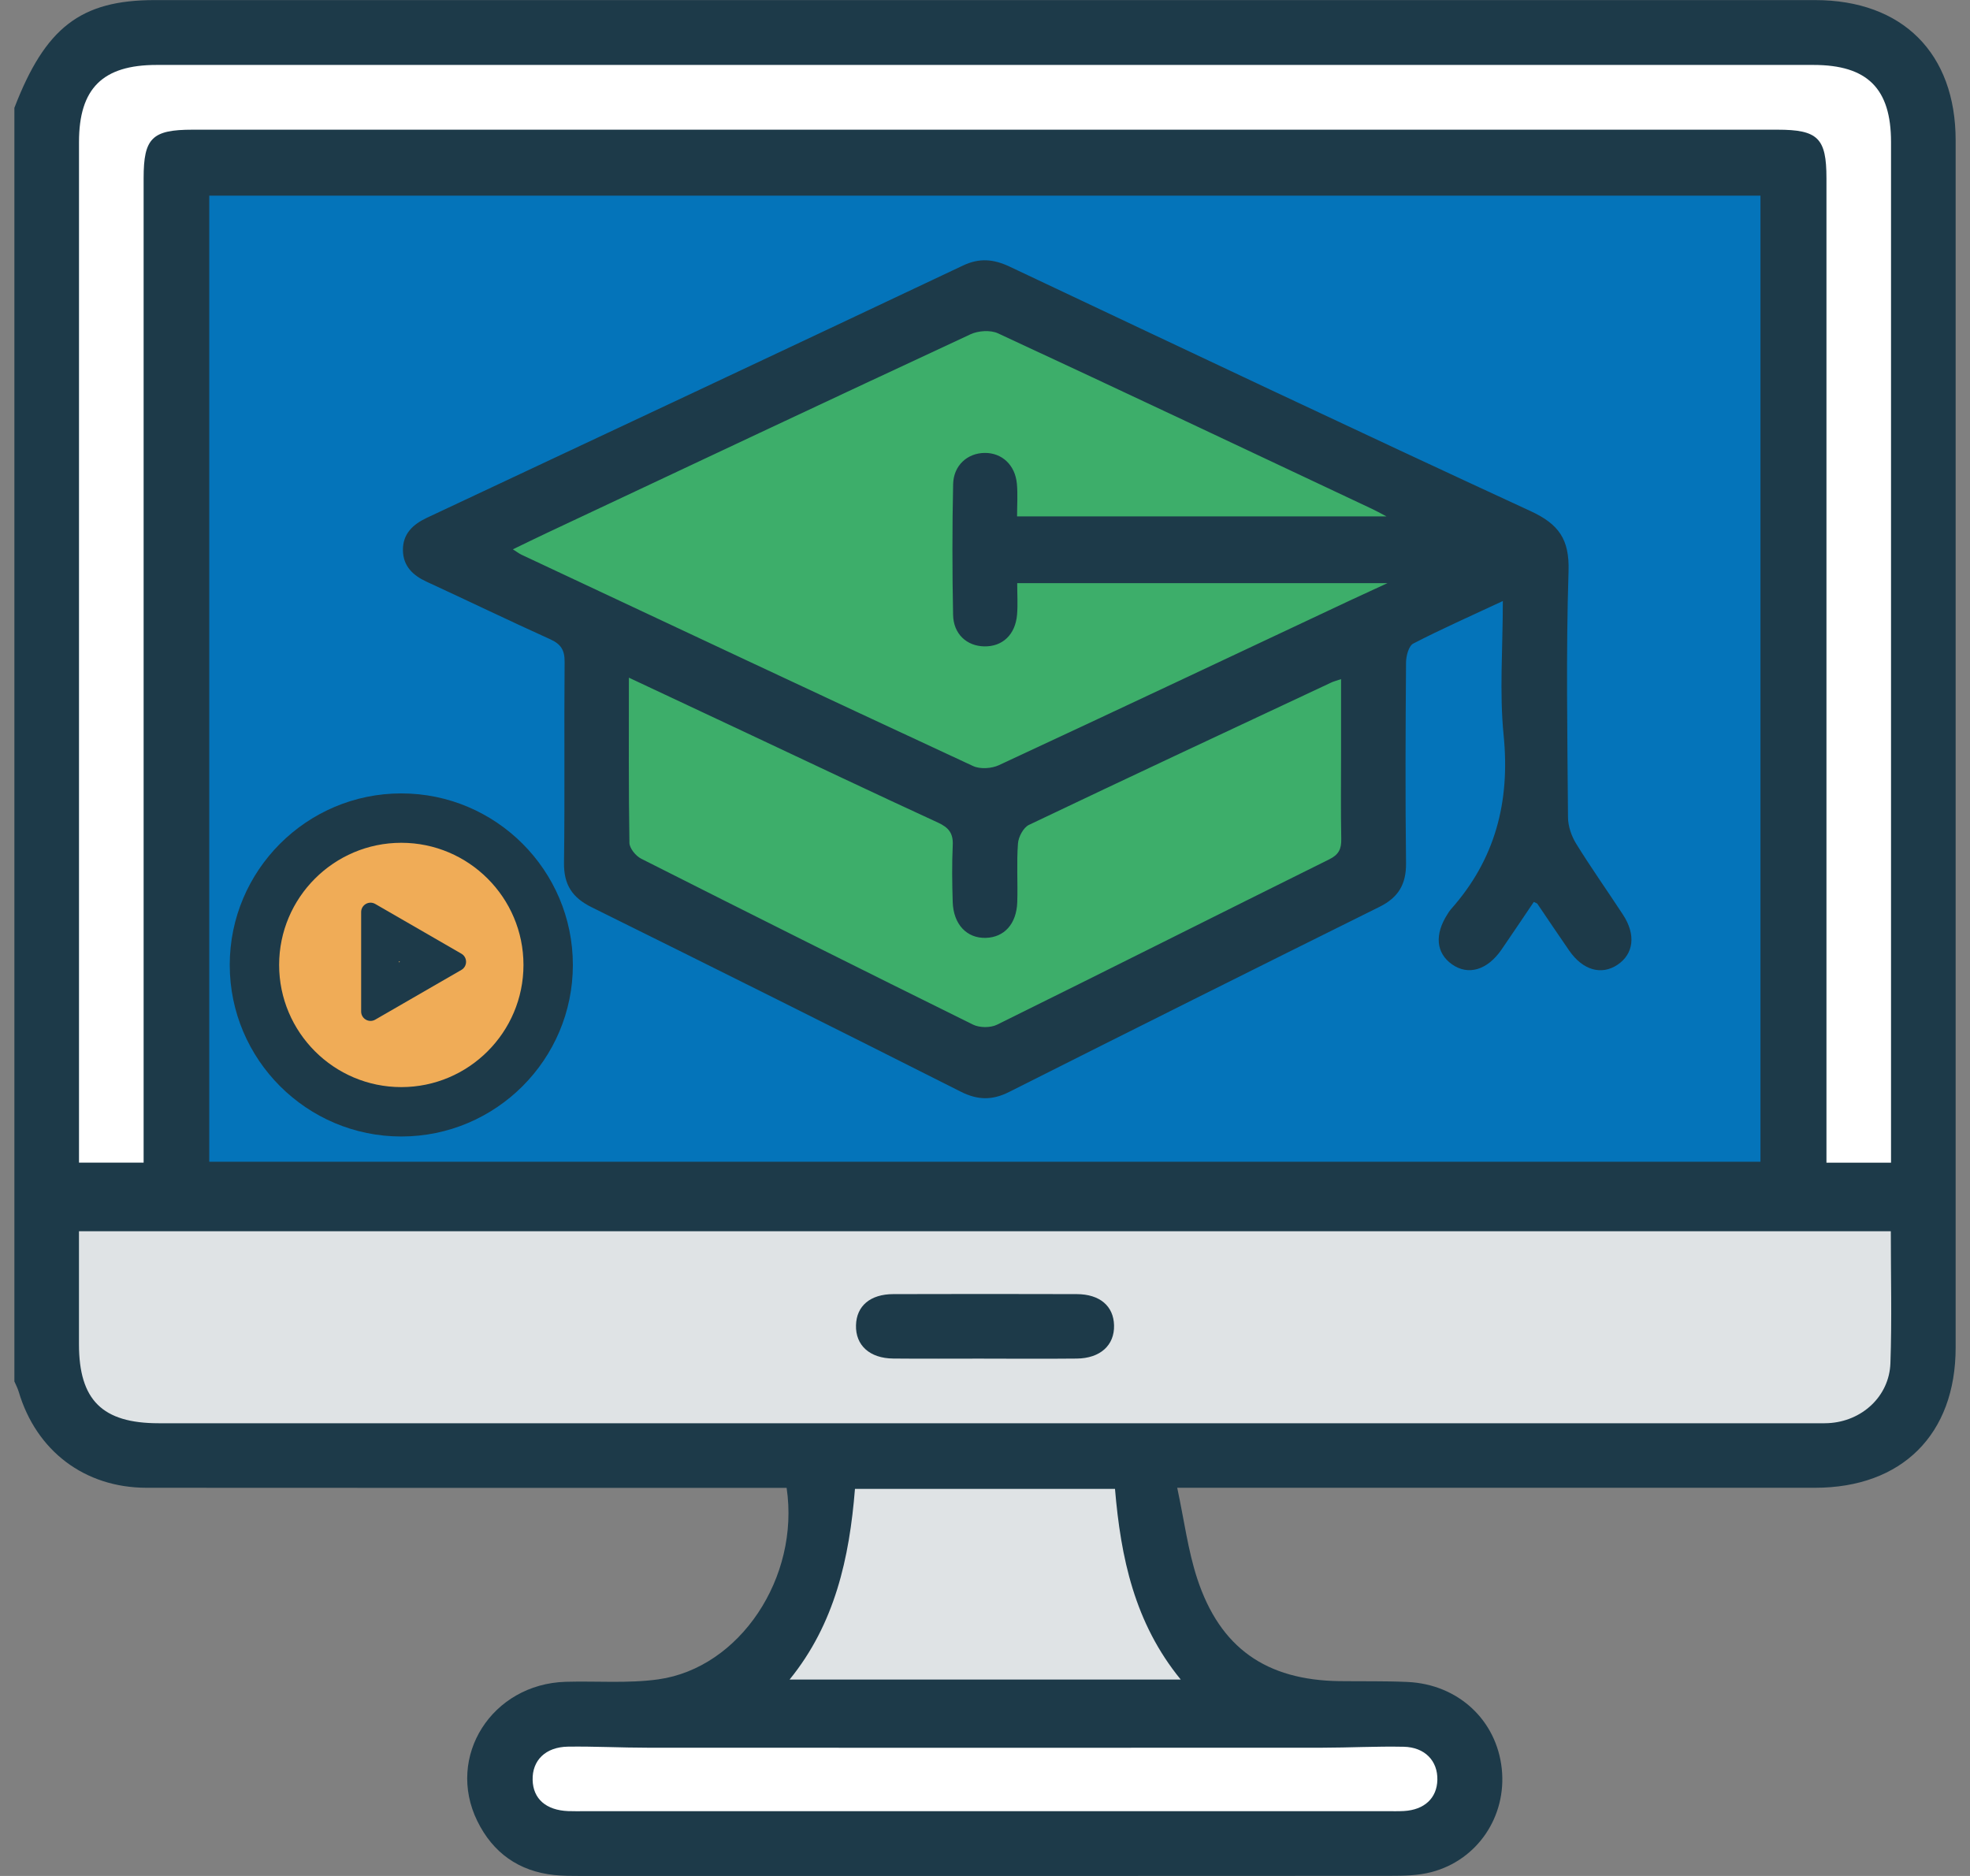 <svg xmlns="http://www.w3.org/2000/svg" width="126" height="120" viewBox="0 0 126 120" fill="none"><rect x="0" y="0" width="126" height="120" fill="#808080" stroke="none"/><g clip-path="url(#clip0_379_5427)"><path d="M36.108 109.151L32.584 112.439L32.937 117.84L86.593 117.957L93.991 115.374L93.403 110.913L90.116 109.739L36.108 109.151Z" fill="white"></path><path d="M44.561 108.918L50.902 102.695L51.957 92.481L72.622 92.597L75.909 105.864L91.761 109.035L44.561 108.918Z" fill="#DFE3E5"></path><path d="M3.175 76.981L4.171 89.662L10.394 93.183L113.364 93.302L121.581 90.836L122.227 77.334L3.175 76.981Z" fill="#DFE3E5"></path><path d="M3.175 76.981L2.998 8.12L4.584 2.838H8.987L117.472 2.308L122.227 5.479V77.334L3.175 76.981Z" fill="white"></path><path d="M11.628 76.277L11.98 10.761H113.952L115.358 77.334L11.628 76.277Z" fill="#0474BA"></path><path d="M61.822 67.119L38.044 55.848L38.221 40.878L29.064 35.418L61.822 18.687L95.459 34.539L87.71 40.351L88.063 55.32L61.822 67.119Z" fill="#3DAE6A"></path><path d="M0.92 88.373C0.92 61.216 0.92 34.057 0.92 6.899C2.893 1.765 5.158 0.006 9.891 0.006C45.29 0.001 80.689 0.001 116.087 0.006C121.685 0.006 125.082 3.41 125.082 8.982C125.082 34.72 125.082 60.461 125.082 86.199C125.082 91.751 121.649 95.169 116.08 95.169C103.069 95.172 90.058 95.169 77.044 95.169C76.57 95.169 76.096 95.169 75.294 95.169C75.739 97.242 75.98 99.171 76.575 100.984C78.035 105.42 80.985 107.469 85.655 107.537C87.11 107.556 88.566 107.525 90.019 107.59C93.257 107.736 95.721 110.027 96.052 113.142C96.375 116.177 94.509 118.981 91.552 119.753C90.709 119.975 89.793 119.992 88.911 119.992C71.657 120.004 54.401 120.001 37.148 119.999C36.581 119.999 36.013 119.999 35.454 119.941C33.177 119.702 31.523 118.514 30.529 116.488C28.505 112.36 31.462 107.721 36.178 107.58C38.156 107.522 40.163 107.695 42.109 107.423C47.323 106.691 51.165 100.904 50.312 95.174C49.85 95.174 49.374 95.174 48.895 95.174C35.721 95.174 22.55 95.181 9.376 95.169C5.408 95.165 2.317 92.808 1.195 89.02C1.129 88.799 1.017 88.59 0.925 88.376L0.92 88.373ZM13.385 74.312H112.598V12.517H13.385V74.312ZM120.935 78.759H5.051C5.051 81.228 5.051 83.606 5.051 85.985C5.051 89.559 6.547 91.041 10.148 91.041C45.382 91.041 80.616 91.041 115.847 91.041C116.211 91.041 116.576 91.051 116.938 91.034C119.076 90.927 120.835 89.331 120.91 87.2C121.008 84.42 120.935 81.633 120.935 78.759ZM120.949 74.371C120.949 73.856 120.949 73.418 120.949 72.979C120.949 51.682 120.949 30.383 120.949 9.086C120.949 5.66 119.436 4.154 115.985 4.154C80.662 4.154 45.338 4.154 10.017 4.154C6.564 4.154 5.053 5.658 5.053 9.086C5.053 30.383 5.053 51.682 5.053 72.979C5.053 73.416 5.053 73.856 5.053 74.371H9.186V72.867C9.186 52.377 9.186 31.889 9.186 11.399C9.186 8.831 9.726 8.296 12.32 8.296C46.108 8.296 79.896 8.296 113.682 8.296C116.274 8.296 116.819 8.833 116.819 11.399C116.819 31.889 116.819 52.377 116.819 72.867V74.373H120.952L120.949 74.371ZM71.314 95.24H54.683C54.328 99.662 53.403 103.868 50.501 107.437H75.52C72.556 103.814 71.684 99.618 71.314 95.24ZM63.005 115.856C71.572 115.856 80.137 115.856 88.704 115.856C89.069 115.856 89.433 115.866 89.795 115.846C91.105 115.771 91.907 115.02 91.933 113.852C91.96 112.642 91.139 111.765 89.781 111.735C88.046 111.699 86.308 111.794 84.571 111.796C70.187 111.803 55.801 111.803 41.417 111.796C39.721 111.796 38.025 111.704 36.329 111.728C34.888 111.75 34.033 112.61 34.067 113.864C34.098 115.069 34.927 115.795 36.339 115.851C36.7 115.866 37.065 115.856 37.429 115.856C45.955 115.856 54.481 115.856 63.007 115.856H63.005Z" fill="#1D3A49"></path><path d="M96.117 38.448C94.018 39.43 92.174 40.244 90.388 41.169C90.099 41.32 89.934 41.957 89.929 42.372C89.897 46.656 89.878 50.94 89.929 55.221C89.943 56.562 89.438 57.407 88.243 58.003C80.326 61.932 72.422 65.882 64.531 69.855C63.454 70.397 62.521 70.373 61.443 69.828C53.592 65.868 45.725 61.934 37.843 58.034C36.599 57.42 36.054 56.589 36.074 55.189C36.13 50.906 36.074 46.622 36.112 42.341C36.12 41.578 35.872 41.199 35.184 40.888C32.536 39.692 29.922 38.426 27.285 37.211C26.406 36.806 25.791 36.215 25.771 35.214C25.752 34.152 26.401 33.545 27.317 33.115C38.749 27.75 50.181 22.383 61.596 16.984C62.66 16.481 63.564 16.578 64.584 17.059C75.674 22.298 86.756 27.553 97.891 32.692C99.701 33.528 100.386 34.497 100.323 36.533C100.156 41.782 100.25 47.037 100.289 52.29C100.294 52.854 100.51 53.481 100.809 53.967C101.764 55.512 102.816 56.997 103.81 58.518C104.641 59.789 104.493 61.016 103.458 61.711C102.425 62.403 101.237 62.063 100.367 60.809C99.677 59.815 99.006 58.807 98.326 57.808C98.306 57.782 98.26 57.772 98.102 57.692C97.422 58.698 96.737 59.723 96.037 60.741C95.131 62.058 93.906 62.418 92.869 61.686C91.848 60.965 91.741 59.776 92.58 58.477C92.645 58.374 92.706 58.268 92.786 58.178C95.639 54.983 96.596 51.28 96.171 47.028C95.896 44.282 96.12 41.485 96.12 38.453L96.117 38.448ZM88.673 33.03C88.218 32.792 88.024 32.68 87.822 32.585C79.831 28.819 71.847 25.043 63.833 21.323C63.352 21.1 62.57 21.151 62.072 21.384C53.038 25.585 44.026 29.835 35.012 34.075C34.307 34.405 33.61 34.75 32.803 35.139C33.087 35.319 33.214 35.418 33.355 35.484C42.977 40.001 52.596 44.525 62.237 49.001C62.691 49.212 63.423 49.163 63.892 48.945C71.378 45.465 78.842 41.937 86.313 38.424C87.018 38.093 87.728 37.77 88.738 37.304H65.06C65.06 38.025 65.104 38.669 65.051 39.308C64.946 40.599 64.118 41.371 62.947 41.347C61.834 41.323 60.983 40.56 60.959 39.328C60.903 36.543 60.901 33.756 60.962 30.972C60.988 29.764 61.882 28.982 62.981 28.972C64.079 28.962 64.924 29.735 65.039 30.938C65.102 31.608 65.051 32.291 65.051 33.032H88.673V33.03ZM40.224 43.344C40.224 47.052 40.202 50.485 40.258 53.916C40.263 54.266 40.666 54.754 41.011 54.929C48.069 58.496 55.14 62.038 62.23 65.54C62.65 65.749 63.352 65.754 63.773 65.545C70.865 62.043 77.931 58.484 85.018 54.97C85.633 54.667 85.798 54.302 85.786 53.663C85.75 51.804 85.774 49.946 85.774 48.087C85.774 46.576 85.774 45.064 85.774 43.441C85.439 43.556 85.288 43.592 85.152 43.657C78.699 46.683 72.24 49.698 65.809 52.767C65.457 52.934 65.141 53.532 65.109 53.952C65.014 55.199 65.104 56.457 65.063 57.709C65.017 59.101 64.232 59.959 63.053 59.993C61.839 60.029 60.981 59.133 60.935 57.701C60.896 56.491 60.881 55.274 60.937 54.067C60.974 53.301 60.677 52.934 59.99 52.618C55.891 50.733 51.816 48.794 47.731 46.874C45.299 45.733 42.867 44.591 40.224 43.349V43.344Z" fill="#1D3A49"></path><path d="M62.937 86.907C61 86.907 59.064 86.921 57.13 86.902C55.621 86.888 54.712 86.052 54.749 84.769C54.783 83.537 55.66 82.784 57.135 82.781C61.047 82.769 64.958 82.769 68.87 82.781C70.343 82.786 71.222 83.542 71.254 84.774C71.288 86.052 70.372 86.89 68.868 86.904C66.892 86.924 64.915 86.909 62.939 86.909L62.937 86.907Z" fill="#1D3A49"></path><path d="M25.667 71.121C30.855 71.121 35.06 66.915 35.06 61.727C35.06 56.54 30.855 52.334 25.667 52.334C20.479 52.334 16.274 56.54 16.274 61.727C16.274 66.915 20.479 71.121 25.667 71.121Z" fill="#F0AC57"></path><path d="M25.667 72.698C19.617 72.698 14.694 67.775 14.694 61.725C14.694 55.675 19.617 50.752 25.667 50.752C31.717 50.752 36.64 55.675 36.64 61.725C36.64 67.775 31.717 72.698 25.667 72.698ZM25.667 53.911C21.359 53.911 17.853 57.417 17.853 61.725C17.853 66.033 21.359 69.539 25.667 69.539C29.975 69.539 33.481 66.033 33.481 61.725C33.481 57.417 29.975 53.911 25.667 53.911Z" fill="#1D3A49"></path><path d="M29.509 61.004L24 57.823C23.599 57.592 23.099 57.881 23.099 58.343V64.704C23.099 65.166 23.599 65.455 24 65.224L29.509 62.043C29.909 61.813 29.909 61.234 29.509 61.004ZM25.582 61.523L25.514 61.562V61.485L25.582 61.523Z" fill="#1D3A49"></path></g><defs><clipPath id="clip0_379_5427"><rect width="124.16" height="120" fill="white" transform="translate(0.92)"></rect></clipPath></defs></svg>